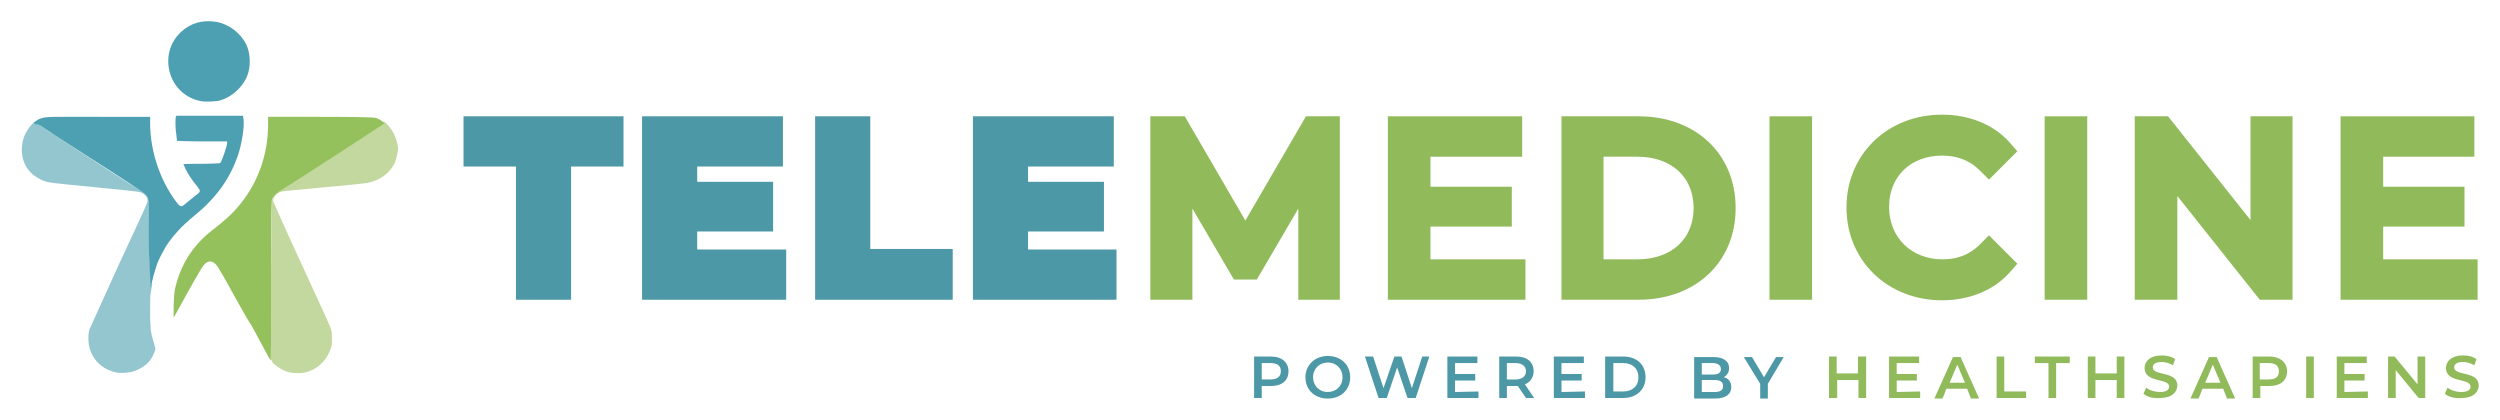 <?xml version="1.0" encoding="utf-8"?>
<!-- Generator: Adobe Illustrator 23.1.0, SVG Export Plug-In . SVG Version: 6.00 Build 0)  -->
<svg version="1.1" id="Layer_1" xmlns="http://www.w3.org/2000/svg" xmlns:xlink="http://www.w3.org/1999/xlink" x="0px" y="0px"
	 viewBox="0 0 457.9 77" style="enable-background:new 0 0 457.9 77;" xml:space="preserve">
<style type="text/css">
	.st0{fill:#4C98A6;}
	.st1{fill:#91BA5B;}
	.st2{fill:#C2D89F;}
	.st3{fill:#94C6D0;}
	.st4{fill:#95C15D;}
	.st5{fill:#4DA0B1;}
</style>
<polygon class="st0" points="84.9,30.5 94.5,30.5 94.5,54.9 104.6,54.9 104.6,30.5 114.2,30.5 114.2,21.3 84.9,21.3 "/>
<polygon class="st0" points="127.7,42.4 141.6,42.4 141.6,33.3 127.7,33.3 127.7,30.5 143.4,30.5 143.4,21.3 117.6,21.3 117.6,54.9 
	144,54.9 144,45.7 127.7,45.7 "/>
<polygon class="st0" points="159.4,21.3 149.3,21.3 149.3,54.9 174.5,54.9 174.5,45.6 159.4,45.6 "/>
<polygon class="st0" points="188.3,42.4 202.2,42.4 202.2,33.3 188.3,33.3 188.3,30.5 204,30.5 204,21.3 178.2,21.3 178.2,54.9 
	204.5,54.9 204.5,45.7 188.3,45.7 "/>
<path class="st1" d="M355.7,28.5c2.8,0,5.1,0.9,6.9,2.7l1.7,1.7l5.2-5.2L368,26c-2.9-3.2-7.3-5-12.3-5c-10,0-17.5,7.3-17.5,17
	s7.5,17,17.5,17c5,0,9.4-1.8,12.3-5l1.5-1.7l-5.2-5.2l-1.7,1.7c-1.8,1.8-4,2.7-6.8,2.7c-5.7,0-9.8-4-9.8-9.6S350,28.5,355.7,28.5z"
	/>
<polygon class="st1" points="412.2,40.3 397.1,21.3 391,21.3 391,54.9 398.8,54.9 398.8,35.9 413.9,54.9 419.9,54.9 419.9,21.3 
	412.2,21.3 "/>
<polygon class="st1" points="436.5,47.5 436.5,41.5 451.4,41.5 451.4,34.2 436.5,34.2 436.5,28.7 453.2,28.7 453.2,21.3 428.7,21.3 
	428.7,54.9 453.8,54.9 453.8,47.5 "/>
<rect x="374.5" y="21.3" class="st1" width="7.8" height="33.6"/>
<polygon class="st1" points="262,41.5 276.9,41.5 276.9,34.2 262,34.2 262,28.7 278.8,28.7 278.8,21.3 254.2,21.3 254.2,54.9 
	279.4,54.9 279.4,47.5 262,47.5 "/>
<polygon class="st1" points="228.1,40.4 217,21.3 210.7,21.3 210.7,54.9 218.4,54.9 218.4,38.2 226,51.2 230.2,51.2 237.8,38.2 
	237.8,54.9 245.4,54.9 245.4,21.3 239.2,21.3 "/>
<path class="st1" d="M300.1,21.3H286v33.6h14.1c10.5,0,17.8-6.9,17.8-16.8S310.6,21.3,300.1,21.3z M299.9,47.5h-6.2V28.7h6.2
	c6.2,0,10.3,3.7,10.3,9.4S306.1,47.5,299.9,47.5z"/>
<rect x="324.1" y="21.3" class="st1" width="7.8" height="33.6"/>
<g>
	<path class="st0" d="M236,68c0,1.7-1.2,2.7-3.2,2.7h-1.7v2.2h-1.4v-7.6h3.1C234.8,65.3,236,66.4,236,68z M234.6,68
		c0-1-0.6-1.5-1.9-1.5h-1.6v3h1.6C233.9,69.5,234.6,69,234.6,68z"/>
	<path class="st0" d="M239.1,69.1c0-2.2,1.7-3.9,4.1-3.9s4.1,1.6,4.1,3.9s-1.7,3.9-4.1,3.9S239.1,71.4,239.1,69.1z M245.9,69.1
		c0-1.5-1.1-2.7-2.7-2.7c-1.5,0-2.7,1.1-2.7,2.7c0,1.5,1.1,2.7,2.7,2.7C244.7,71.8,245.9,70.7,245.9,69.1z"/>
	<path class="st0" d="M261.8,65.3l-2.5,7.6h-1.5l-1.9-5.6l-1.9,5.6h-1.5l-2.5-7.6h1.5l1.9,5.8l2-5.8h1.3l1.9,5.8l1.9-5.8H261.8z"/>
	<path class="st0" d="M270.8,71.7v1.2h-5.7v-7.6h5.5v1.2h-4.1v2h3.7v1.2h-3.7v2.1L270.8,71.7L270.8,71.7z"/>
	<path class="st0" d="M279.5,72.9l-1.5-2.2c-0.1,0-0.2,0-0.3,0H276v2.2h-1.4v-7.6h3.1c2,0,3.2,1,3.2,2.7c0,1.1-0.6,2-1.6,2.4
		l1.7,2.5H279.5z M277.6,66.5H276v3h1.6c1.2,0,1.9-0.6,1.9-1.5S278.8,66.5,277.6,66.5z"/>
	<path class="st0" d="M290.3,71.7v1.2h-5.7v-7.6h5.5v1.2H286v2h3.7v1.2H286v2.1L290.3,71.7L290.3,71.7z"/>
	<path class="st0" d="M294,65.3h3.3c2.5,0,4.1,1.5,4.1,3.8s-1.7,3.8-4.1,3.8H294V65.3z M297.3,71.7c1.7,0,2.8-1,2.8-2.6
		s-1.1-2.6-2.8-2.6h-1.8v5.2H297.3z"/>
	<path class="st0" d="M317.1,70.9c0,1.3-1,2.1-3,2.1h-3.8v-7.6h3.6c1.8,0,2.8,0.8,2.8,2c0,0.8-0.4,1.4-1,1.7
		C316.5,69.2,317.1,69.9,317.1,70.9z M311.7,66.5v2.1h2c1,0,1.5-0.3,1.5-1s-0.6-1.1-1.5-1.1H311.7z M315.6,70.7
		c0-0.8-0.6-1.1-1.6-1.1h-2.3v2.2h2.3C315.1,71.8,315.6,71.5,315.6,70.7z"/>
	<path class="st0" d="M323.8,70.3V73h-1.4v-2.7l-3-4.9h1.5l2.2,3.7l2.2-3.7h1.4L323.8,70.3z"/>
	<path class="st1" d="M341.8,65.3v7.6h-1.4v-3.3h-3.9v3.3H335v-7.6h1.4v3.1h3.9v-3.1H341.8z"/>
	<path class="st1" d="M351.7,71.7v1.2H346v-7.6h5.5v1.2h-4.1v2h3.7v1.2h-3.7v2.1L351.7,71.7L351.7,71.7z"/>
	<path class="st1" d="M360.3,71.2h-3.8l-0.7,1.8h-1.5l3.4-7.6h1.4l3.4,7.6H361L360.3,71.2z M359.9,70.1l-1.4-3.3l-1.4,3.3H359.9z"/>
	<path class="st1" d="M365.7,65.3h1.4v6.4h4v1.2h-5.4V65.3z"/>
	<path class="st1" d="M375.2,66.5h-2.5v-1.2h6.4v1.2h-2.5v6.4h-1.4V66.5z"/>
	<path class="st1" d="M389.1,65.3v7.6h-1.4v-3.3h-3.9v3.3h-1.4v-7.6h1.4v3.1h3.9v-3.1H389.1z"/>
	<path class="st1" d="M392.6,72.1l0.5-1.1c0.6,0.5,1.6,0.8,2.5,0.8c1.2,0,1.7-0.4,1.7-1c0-1.6-4.5-0.6-4.5-3.4c0-1.2,1-2.3,3.1-2.3
		c0.9,0,1.9,0.2,2.5,0.7l-0.4,1.1c-0.7-0.4-1.4-0.6-2.1-0.6c-1.2,0-1.6,0.5-1.6,1c0,1.6,4.5,0.6,4.5,3.3c0,1.2-1,2.3-3.1,2.3
		C394.4,73,393.2,72.7,392.6,72.1z"/>
	<path class="st1" d="M407.2,71.2h-3.8l-0.7,1.8h-1.5l3.4-7.6h1.4l3.4,7.6h-1.5L407.2,71.2z M406.7,70.1l-1.4-3.3l-1.4,3.3H406.7z"
		/>
	<path class="st1" d="M418.9,68c0,1.7-1.2,2.7-3.2,2.7H414v2.2h-1.4v-7.6h3.1C417.6,65.3,418.9,66.4,418.9,68z M417.4,68
		c0-1-0.6-1.5-1.9-1.5h-1.6v3h1.6C416.8,69.5,417.4,69,417.4,68z"/>
	<path class="st1" d="M422.4,65.3h1.4v7.6h-1.4V65.3z"/>
	<path class="st1" d="M433.7,71.7v1.2H428v-7.6h5.5v1.2h-4.1v2h3.7v1.2h-3.7v2.1L433.7,71.7L433.7,71.7z"/>
	<path class="st1" d="M444.2,65.3v7.6H443l-4.2-5.1v5.1h-1.4v-7.6h1.2l4.2,5.1v-5.1H444.2z"/>
	<path class="st1" d="M447.8,72.1l0.5-1.1c0.6,0.5,1.6,0.8,2.5,0.8c1.2,0,1.7-0.4,1.7-1c0-1.6-4.5-0.6-4.5-3.4c0-1.2,1-2.3,3.1-2.3
		c0.9,0,1.9,0.2,2.5,0.7l-0.4,1.1c-0.7-0.4-1.4-0.6-2.1-0.6c-1.2,0-1.6,0.5-1.6,1c0,1.6,4.5,0.6,4.5,3.3c0,1.2-1,2.3-3.1,2.3
		C449.6,73,448.4,72.7,447.8,72.1z"/>
</g>
<path class="st2" d="M70,22c0.1,0.1,0.2,0.1,0.3,0.2c0.2,0.2,0.2,0.1,0.1,0.2c-0.2,0.2-16.7,10.9-18.7,12.1
	c-0.9,0.5-1.5,1.1-1.8,1.6c-0.1,0.2-0.1,1.5-0.2,15c0,8.1-0.1,14.7-0.1,14.7c0,0,0,0,0,0c0.2,0.3,0.3,0.6,0.5,0.8
	c1,0.8,1.7,1.3,2.9,1.6c0.9,0.2,2.1,0.2,3,0c2.2-0.6,3.8-2.1,4.6-4.4c0.2-0.6,0.2-0.8,0.2-1.8c0-0.9,0-1.2-0.2-1.8
	c-0.1-0.4-2.5-5.6-5.3-11.7c-2.9-6.2-5.1-11.3-5.2-11.5c-0.1-0.4-0.1-0.5,0.1-0.8c0.2-0.5,0.7-0.9,1.3-1.1c0.3-0.1,3.8-0.4,7.9-0.8
	c7.8-0.7,8.2-0.8,9-1.1c2.1-0.7,3.8-2.4,4.2-4.3c0.4-1.6,0.4-1.7,0.1-2.9C72.3,24.4,71.3,22.9,70,22z"/>
<path class="st3" d="M29.8,46.2c-0.5,1-0.9,2-1.3,3C28.9,48.2,29.3,47.2,29.8,46.2z"/>
<path class="st3" d="M27.3,46.9L27.3,46.9c0-3.1-0.1-6.7-0.1-8c0-2.3,0-2.4-0.2-2.8c-0.3-0.5-0.8-1-1.9-1.6c-1.4-0.8-5-3.2-15-9.7
	c-0.6-0.4-1.2-0.7-1.8-1.2c-0.3-0.2-0.6-0.4-0.9-0.6c-0.2-0.2-0.4-0.3-0.6-0.4c-0.2-0.2-0.4-0.3-0.4-0.3c0.1-0.1,0.2-0.1,0.2-0.2
	c-0.2,0.2-0.5,0.4-0.8,0.7C4.6,24.2,4,25.6,4,27.4c0,2.5,1.2,4.4,3.5,5.5c1.2,0.6,1.8,0.6,10,1.4c4.3,0.4,7.9,0.8,8.2,0.9
	c0.9,0.3,1.5,1.1,1.3,1.8c0,0.2-2.4,5.4-5.3,11.6c-2.8,6.2-5.2,11.5-5.3,11.7c-0.1,0.3-0.2,0.8-0.2,1.3c-0.2,3.2,1.8,5.9,5,6.6
	c0.9,0.2,2.4,0.1,3.3-0.2c1.8-0.6,3.1-1.7,3.7-3.3c0.3-0.7,0.3-0.7,0.2-1.1c-0.2-0.7-0.6-2-0.8-3.2c0-0.1,0-0.2,0-0.3
	c0-0.1,0-0.1,0-0.2c0,0,0-0.1,0-0.1c-0.1-0.7-0.1-1.4-0.1-3.1c0-1.7,0-2.3,0.1-3c0-0.2,0.1-0.4,0.1-0.6c0.1-0.5,0.2-1.1,0.3-1.6
	c-0.1,0.3-0.1,0.6-0.2,0.9L27.3,46.9z"/>
<path class="st4" d="M49.6,66c0,0,0.1-6.7,0.1-14.7c0-13.5,0-14.7,0.2-15c0.3-0.6,0.9-1.1,1.8-1.6c2-1.2,18.5-11.9,18.7-12.1
	c0.1-0.1,0.1-0.1-0.1-0.2c-0.1-0.1-0.2-0.1-0.3-0.2c-0.3-0.2-0.6-0.4-1.1-0.6c-0.4-0.1-2.2-0.2-10.5-0.2l-9.3,0l0,1.4
	c0,5.4-1.8,10.6-5.2,14.7c-1.2,1.5-2.7,2.9-5.2,4.8c-0.4,0.3-1.2,1-1.7,1.5c-2.5,2.5-4.1,5.5-4.9,8.9c-0.2,0.9-0.2,1.3-0.3,3.3
	c0,1.2,0,2.2,0,2.2c0,0,1.2-2.1,2.6-4.7c2.6-4.6,2.9-5.2,3.6-5.5c0.6-0.3,1.3,0,1.9,0.9c0.2,0.3,1.5,2.5,2.9,5.1
	c1.4,2.5,2.7,4.8,2.8,4.9c0.3,0.4,1.1,1.8,2.4,4.3c0.6,1.1,1.2,2.2,1.3,2.4C49.4,65.7,49.5,65.9,49.6,66C49.6,65.9,49.6,66,49.6,66z
	"/>
<path class="st4" d="M6.9,22.6C7,22.7,7.2,22.9,7.4,23C7.2,22.9,7,22.7,6.9,22.6z"/>
<path class="st4" d="M8.4,23.6c0.6,0.4,1.2,0.8,1.8,1.2C9.6,24.4,9,24,8.4,23.6z"/>
<path class="st5" d="M32.6,42.3c0.8-0.9,1.8-1.8,3-2.8c4.2-3.4,6.6-7,8-11.1c0.7-2.1,1.2-5.2,1-6.6l-0.1-0.6h-6.1h-6.1l-0.1,0.2
	c-0.1,0.4-0.1,2.2,0.1,3.3c0.1,0.6,0.1,1.1,0.1,1.1c0,0,2.1,0.1,4.6,0.1l4.6,0l0,0.3c0,0.5-1,3.5-1.3,3.7c-0.1,0-1.6,0.1-3.4,0.1
	c-1.8,0-3.3,0-3.3,0.1c0,0,0.2,0.4,0.4,0.9c0.5,1,1.4,2.3,2.1,3.1c0.3,0.4,0.5,0.7,0.5,0.9c0,0.2-0.2,0.4-0.9,0.9
	c-0.5,0.4-1.2,1-1.6,1.3c-0.9,0.8-1,0.8-1.8-0.2c-3-4-4.8-9.3-4.8-14.5v-1.1h-9c-9.6,0-10.1-0.1-11.3,0.4c-0.3,0.1-0.3,0.2-0.8,0.5
	c-0.1,0.1-0.2,0.1-0.2,0.2c0,0,0.1,0.1,0.4,0.3C7,22.7,7.2,22.9,7.4,23c0.3,0.2,0.6,0.4,0.9,0.6c0.6,0.4,1.2,0.8,1.8,1.2
	c10,6.4,13.7,8.8,15,9.7c1.1,0.7,1.6,1.1,1.9,1.6c0.2,0.4,0.2,0.5,0.2,2.8c0,1.3,0,4.9,0.1,8h0l0.3,5.8c0.1-0.3,0.1-0.6,0.2-0.9
	c0.2-0.9,0.4-1.7,0.7-2.6c0.3-1.1,0.8-2.1,1.3-3C30.5,44.8,31.4,43.6,32.6,42.3C32.6,42.3,32.6,42.3,32.6,42.3z"/>
<path class="st5" d="M36.7,18.5c0.7,0.2,2.9,0.1,3.6-0.1c2.1-0.6,4-2.3,4.9-4.3c0.8-1.9,0.7-4.2-0.1-6C44,6,41.9,4.4,39.6,4
	c-2.5-0.4-4.7,0.2-6.5,1.9c-2.1,2-2.8,4.9-1.9,7.7C32,16.1,34.1,18,36.7,18.5z"/>
</svg>
